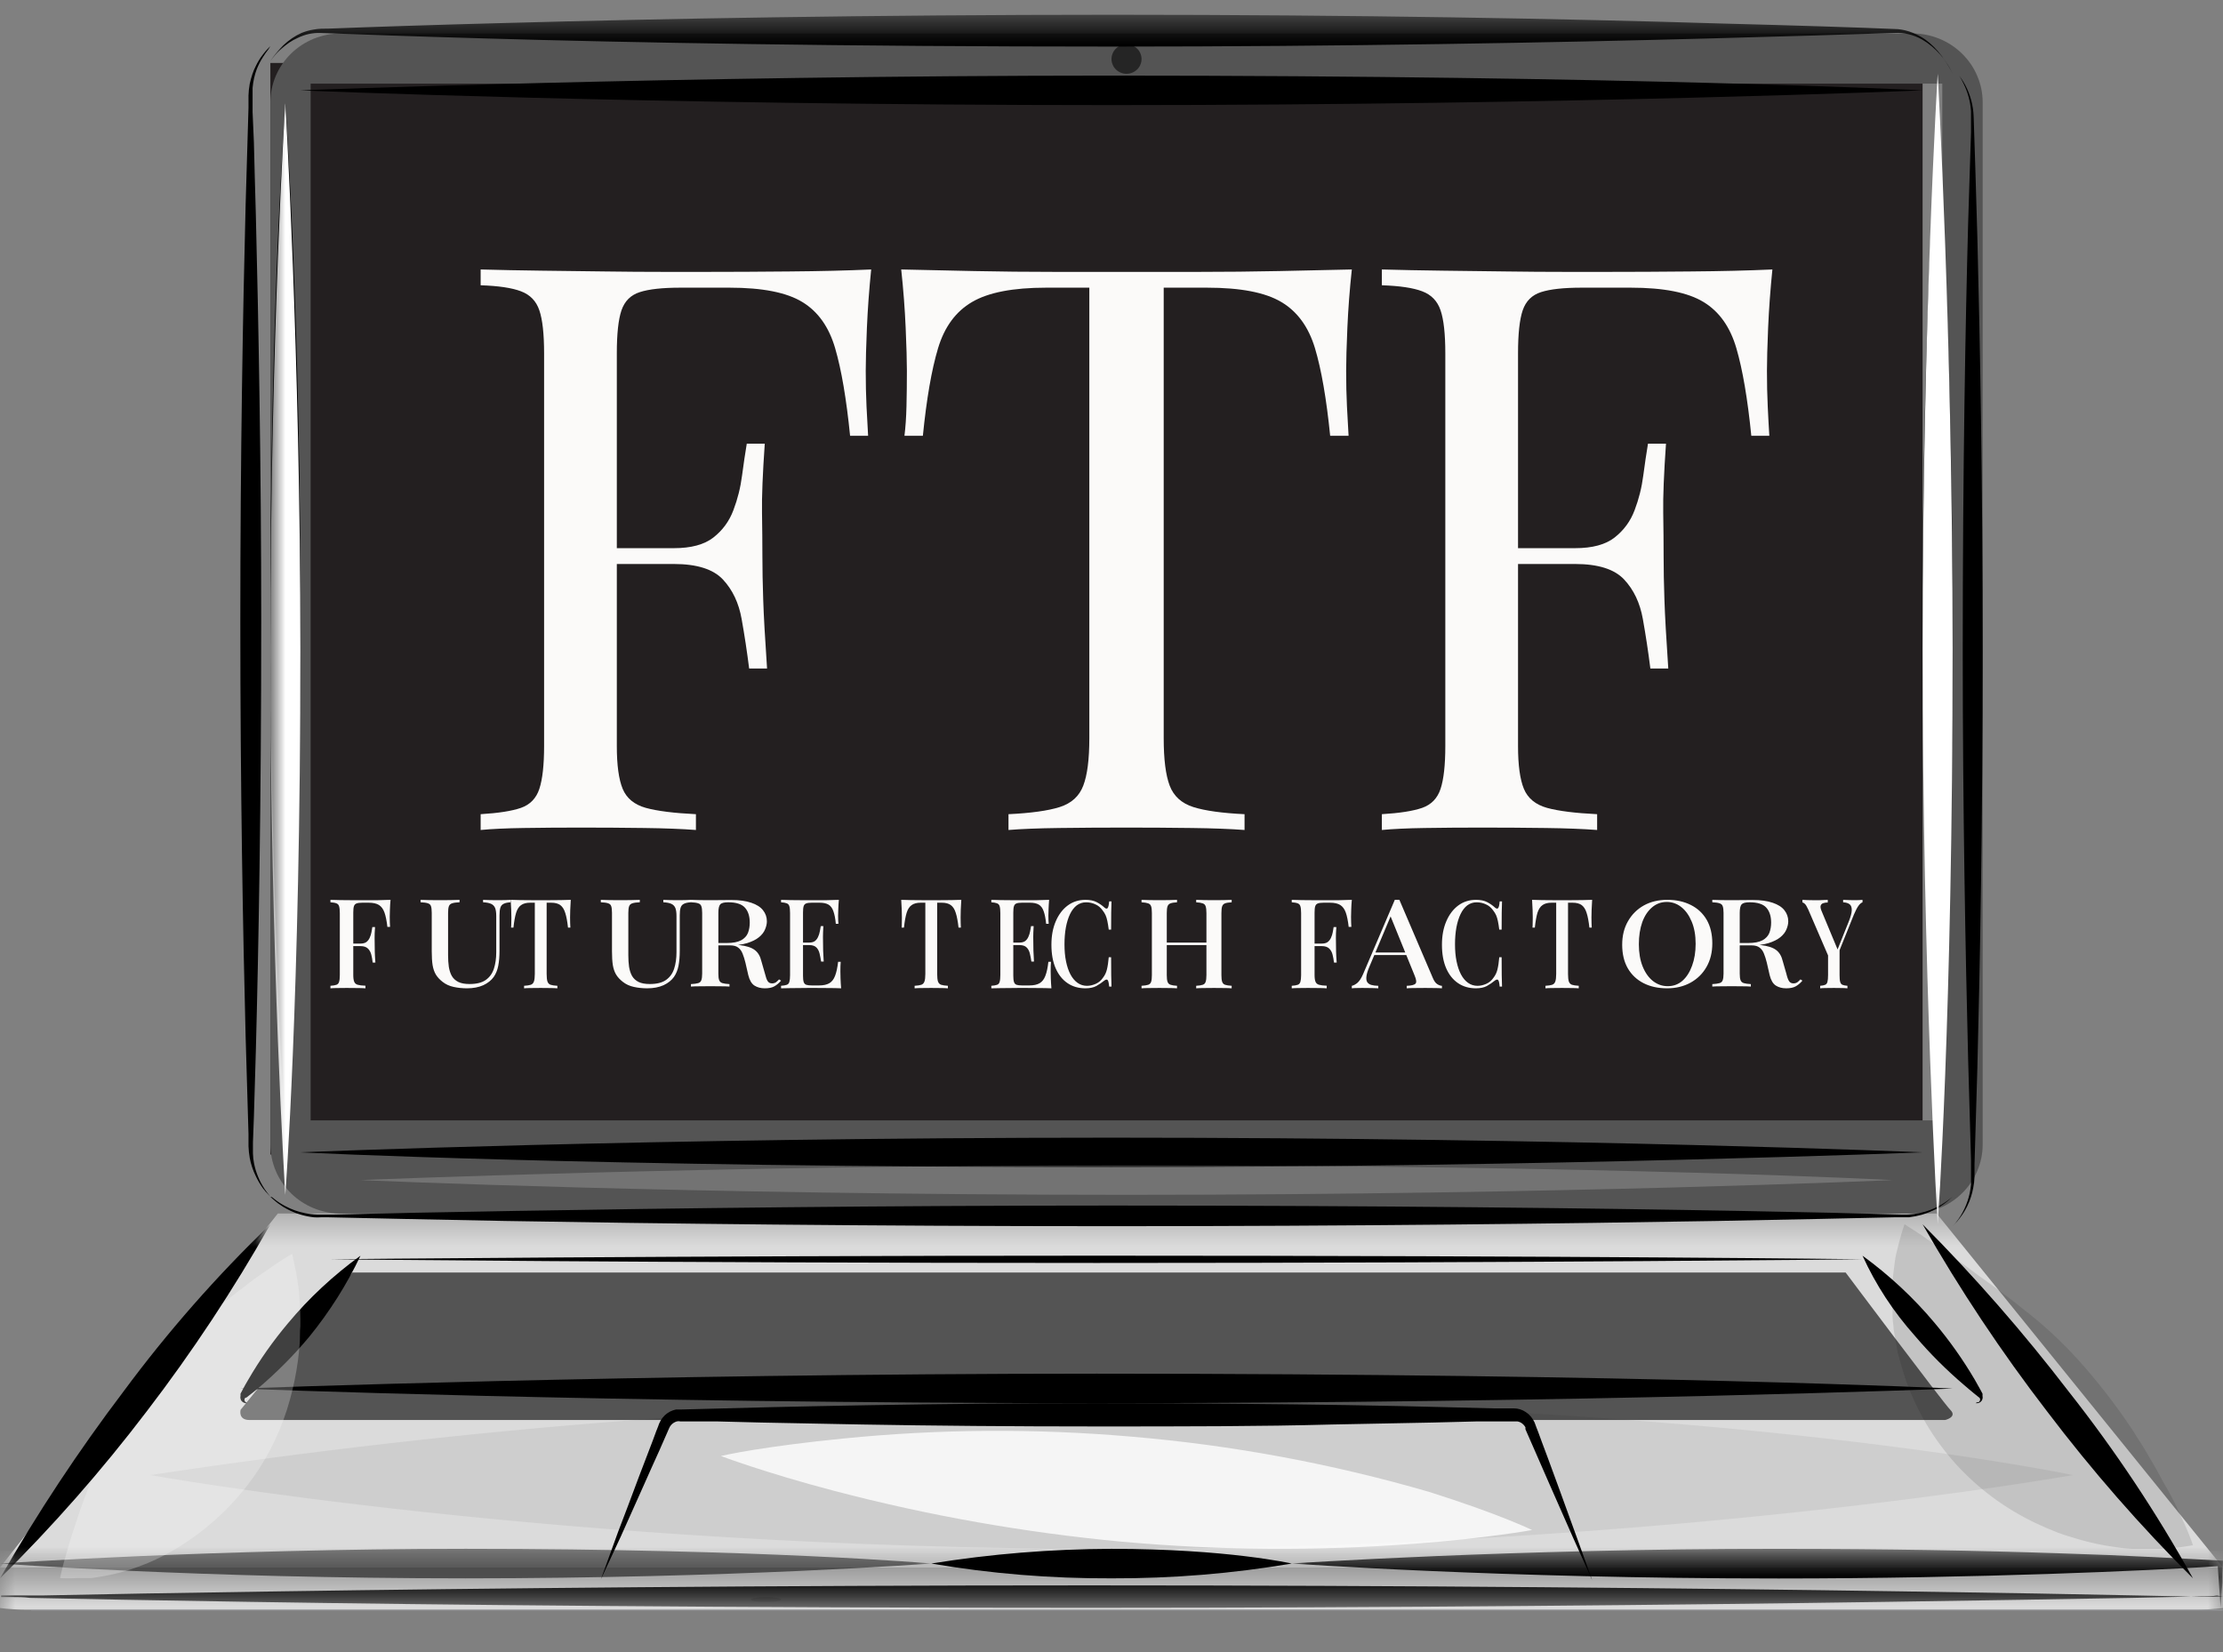 <?xml version="1.0" encoding="UTF-8"?> <svg xmlns="http://www.w3.org/2000/svg" width="74" height="55" viewBox="0 0 74 55" fill="none"><rect x="0" y="0" width="74" height="55" fill="#808080" stroke="none"/><path d="M64 2.096H9V38.435H64V2.096Z" fill="#231F20"></path><path d="M29 8.971C28.932 9.64 28.885 10.286 28.858 10.91C28.832 11.533 28.819 12.01 28.819 12.344C28.819 12.766 28.827 13.162 28.845 13.53C28.863 13.899 28.88 14.225 28.898 14.507H28.298C28.175 13.276 28.009 12.305 27.801 11.594C27.594 10.883 27.229 10.37 26.707 10.054C26.186 9.736 25.379 9.577 24.286 9.577H22.645C22.054 9.577 21.605 9.626 21.301 9.724C20.998 9.82 20.794 10.022 20.688 10.331C20.584 10.637 20.533 11.115 20.533 11.764V24.838C20.533 25.47 20.597 25.944 20.728 26.262C20.859 26.577 21.116 26.788 21.498 26.895C21.881 27 22.436 27.07 23.166 27.105V27.631C22.712 27.596 22.139 27.574 21.446 27.565C20.752 27.556 20.047 27.551 19.334 27.551C18.657 27.551 18.024 27.556 17.433 27.565C16.842 27.574 16.364 27.596 16 27.631V27.105C16.59 27.07 17.038 27 17.341 26.895C17.646 26.788 17.85 26.577 17.954 26.262C18.059 25.944 18.112 25.47 18.112 24.838V11.764C18.112 11.115 18.059 10.637 17.954 10.331C17.85 10.022 17.646 9.811 17.341 9.697C17.038 9.582 16.59 9.516 16 9.497V8.971C16.643 8.989 17.321 9.002 18.033 9.011C18.744 9.02 19.447 9.029 20.141 9.037C20.837 9.047 21.484 9.051 22.082 9.051C22.681 9.051 23.172 9.051 23.554 9.051C24.353 9.051 25.261 9.047 26.276 9.037C27.292 9.029 28.2 9.007 29 8.971ZM24.961 18.249C24.961 18.249 24.961 18.338 24.961 18.513C24.961 18.689 24.961 18.776 24.961 18.776H19.752C19.752 18.776 19.752 18.689 19.752 18.513C19.752 18.338 19.752 18.249 19.752 18.249H24.961ZM25.458 14.77C25.388 15.772 25.357 16.536 25.366 17.063C25.374 17.59 25.379 18.073 25.379 18.513C25.379 18.953 25.388 19.436 25.406 19.962C25.423 20.489 25.466 21.254 25.534 22.255H24.938C24.867 21.694 24.784 21.145 24.688 20.609C24.593 20.072 24.384 19.632 24.062 19.289C23.74 18.948 23.198 18.776 22.434 18.776V18.249C23.007 18.249 23.445 18.131 23.749 17.893C24.053 17.655 24.276 17.352 24.414 16.983C24.554 16.615 24.65 16.232 24.701 15.836C24.753 15.441 24.806 15.086 24.859 14.77H25.458Z" fill="#FBFAF9"></path><path d="M45 8.971C44.928 9.64 44.879 10.286 44.852 10.91C44.825 11.533 44.811 12.01 44.811 12.344C44.811 12.766 44.82 13.162 44.838 13.53C44.856 13.899 44.874 14.225 44.892 14.507H44.279C44.155 13.276 43.987 12.305 43.774 11.594C43.56 10.883 43.186 10.37 42.652 10.054C42.12 9.736 41.295 9.577 40.176 9.577H38.738V24.575C38.738 25.277 38.804 25.804 38.937 26.155C39.071 26.506 39.334 26.744 39.725 26.868C40.116 26.991 40.683 27.07 41.429 27.105V27.631C40.966 27.596 40.38 27.574 39.671 27.565C38.961 27.556 38.241 27.551 37.512 27.551C36.714 27.551 35.964 27.556 35.262 27.565C34.561 27.574 33.997 27.596 33.571 27.631V27.105C34.316 27.07 34.884 26.991 35.275 26.868C35.666 26.744 35.927 26.506 36.06 26.155C36.195 25.804 36.262 25.277 36.262 24.575V9.577H34.824C33.721 9.577 32.899 9.736 32.358 10.054C31.817 10.37 31.439 10.883 31.226 11.594C31.012 12.305 30.844 13.276 30.721 14.507H30.108C30.143 14.225 30.166 13.899 30.175 13.53C30.184 13.162 30.189 12.766 30.189 12.344C30.189 12.01 30.175 11.533 30.148 10.91C30.121 10.286 30.072 9.64 30 8.971C30.745 8.989 31.557 9.007 32.435 9.024C33.316 9.042 34.199 9.051 35.087 9.051C35.976 9.051 36.784 9.051 37.512 9.051C38.241 9.051 39.045 9.051 39.924 9.051C40.804 9.051 41.687 9.042 42.575 9.024C43.461 9.007 44.27 8.989 45 8.971Z" fill="#FBFAF9"></path><path d="M59 8.971C58.932 9.64 58.885 10.286 58.858 10.91C58.832 11.533 58.819 12.01 58.819 12.344C58.819 12.766 58.827 13.162 58.845 13.53C58.862 13.899 58.88 14.225 58.898 14.507H58.298C58.175 13.276 58.009 12.305 57.801 11.594C57.594 10.883 57.229 10.37 56.707 10.054C56.187 9.736 55.379 9.577 54.286 9.577H52.645C52.054 9.577 51.605 9.626 51.301 9.724C50.998 9.82 50.794 10.022 50.688 10.331C50.584 10.637 50.533 11.115 50.533 11.764V24.838C50.533 25.47 50.597 25.944 50.728 26.262C50.859 26.577 51.116 26.788 51.498 26.895C51.881 27 52.436 27.07 53.166 27.105V27.631C52.712 27.596 52.139 27.574 51.446 27.565C50.752 27.556 50.047 27.551 49.334 27.551C48.657 27.551 48.024 27.556 47.433 27.565C46.842 27.574 46.364 27.596 46 27.631V27.105C46.59 27.07 47.038 27 47.341 26.895C47.646 26.788 47.85 26.577 47.954 26.262C48.059 25.944 48.112 25.47 48.112 24.838V11.764C48.112 11.115 48.059 10.637 47.954 10.331C47.85 10.022 47.646 9.811 47.341 9.697C47.038 9.582 46.59 9.516 46 9.497V8.971C46.643 8.989 47.321 9.002 48.033 9.011C48.744 9.02 49.447 9.029 50.141 9.037C50.837 9.047 51.484 9.051 52.082 9.051C52.681 9.051 53.172 9.051 53.554 9.051C54.353 9.051 55.261 9.047 56.276 9.037C57.292 9.029 58.2 9.007 59 8.971ZM54.961 18.249C54.961 18.249 54.961 18.338 54.961 18.513C54.961 18.689 54.961 18.776 54.961 18.776H49.752C49.752 18.776 49.752 18.689 49.752 18.513C49.752 18.338 49.752 18.249 49.752 18.249H54.961ZM55.458 14.77C55.388 15.772 55.357 16.536 55.366 17.063C55.374 17.59 55.379 18.073 55.379 18.513C55.379 18.953 55.388 19.436 55.406 19.962C55.423 20.489 55.466 21.254 55.534 22.255H54.938C54.867 21.694 54.784 21.145 54.688 20.609C54.593 20.072 54.384 19.632 54.062 19.289C53.74 18.948 53.198 18.776 52.434 18.776V18.249C53.007 18.249 53.446 18.131 53.749 17.893C54.053 17.655 54.276 17.352 54.414 16.983C54.554 16.615 54.65 16.232 54.701 15.836C54.753 15.441 54.806 15.086 54.859 14.77H55.458Z" fill="#FBFAF9"></path><mask id="mask0_972_1774" style="mask-type:luminance" maskUnits="userSpaceOnUse" x="0" y="40" width="74" height="13"><path d="M0 40.399H74V52.185H0V40.399Z" fill="white"></path></mask><g mask="url(#mask0_972_1774)"><path d="M9.247 40.399L0 52.185H74L64.468 40.399H9.247Z" fill="#DBDBDB"></path></g><path d="M11.727 42.364L8.009 46.934C8.009 46.934 7.922 47.267 8.29 47.273C8.657 47.277 64.752 47.273 64.752 47.273C64.752 47.273 65.165 47.177 64.925 46.938C64.686 46.7 61.439 42.364 61.439 42.364H11.727Z" fill="#545454"></path><path d="M63.659 1.114H11.342C11.189 1.114 11.036 1.128 10.885 1.157C10.734 1.187 10.588 1.231 10.446 1.288C10.304 1.347 10.169 1.417 10.041 1.501C9.913 1.585 9.795 1.68 9.686 1.787C9.577 1.894 9.48 2.01 9.395 2.135C9.309 2.261 9.238 2.393 9.178 2.533C9.12 2.672 9.075 2.816 9.045 2.964C9.016 3.112 9 3.262 9 3.412V38.101C9.001 38.251 9.016 38.401 9.046 38.549C9.076 38.697 9.12 38.84 9.18 38.98C9.238 39.119 9.311 39.252 9.396 39.377C9.482 39.502 9.579 39.619 9.687 39.725C9.796 39.832 9.914 39.927 10.042 40.011C10.17 40.095 10.304 40.166 10.447 40.224C10.589 40.281 10.735 40.325 10.886 40.355C11.036 40.385 11.189 40.399 11.342 40.399H63.659C63.812 40.399 63.964 40.385 64.115 40.355C64.266 40.325 64.412 40.281 64.554 40.224C64.696 40.166 64.831 40.095 64.959 40.011C65.086 39.927 65.205 39.832 65.313 39.725C65.422 39.619 65.519 39.502 65.604 39.377C65.69 39.252 65.762 39.119 65.821 38.98C65.88 38.84 65.924 38.697 65.955 38.549C65.985 38.401 66 38.251 66 38.101V3.412C66 3.262 65.985 3.112 65.956 2.964C65.925 2.816 65.881 2.672 65.822 2.533C65.763 2.393 65.692 2.261 65.606 2.135C65.52 2.01 65.423 1.894 65.314 1.787C65.206 1.68 65.088 1.585 64.96 1.501C64.832 1.417 64.697 1.347 64.555 1.288C64.413 1.231 64.266 1.187 64.115 1.157C63.965 1.128 63.812 1.114 63.659 1.114ZM64.655 37.298H10.341V2.785H64.655V37.298Z" fill="#545454"></path><path d="M25 53.249C25 53.204 25.227 53.167 25.503 53.167C25.78 53.167 26 53.204 26 53.249C26 53.294 25.774 53.335 25.503 53.335C25.232 53.335 25 53.298 25 53.249Z" fill="black"></path><mask id="mask1_972_1774" style="mask-type:luminance" maskUnits="userSpaceOnUse" x="0" y="52" width="74" height="3"><path d="M0 52.536H74V54.5H0V52.536Z" fill="white"></path></mask><g mask="url(#mask1_972_1774)"><path d="M0 53.534V51.624H74V53.534C73.724 53.567 73.435 53.588 73.133 53.588H0.862C0.561 53.588 0.272 53.567 0 53.534Z" fill="#DBDBDB"></path></g><path d="M1 53.588H74L73.983 53.613H1.033L1 53.588Z" fill="#A0A3A7"></path><path d="M8 46.227C8 46.227 20.092 46.713 36.509 46.713C52.817 46.713 65 46.227 65 46.227C65 46.227 54.773 45.731 36.509 45.731C21.07 45.731 8 46.227 8 46.227Z" fill="black"></path><path d="M12 41.803C11.09 42.464 10.285 43.214 9.587 44.052C9.089 44.644 8.649 45.267 8.269 45.923C8.195 46.049 8.13 46.159 8.079 46.261L8.006 46.398V46.431C8.004 46.446 8.004 46.461 8.006 46.476C7.998 46.504 7.998 46.533 8.006 46.561C8.014 46.607 8.039 46.645 8.079 46.675C8.105 46.694 8.134 46.706 8.167 46.712C8.192 46.714 8.216 46.714 8.241 46.712C8.241 46.712 8.218 46.712 8.19 46.687C8.149 46.661 8.131 46.626 8.14 46.581C8.141 46.559 8.153 46.541 8.176 46.529H8.199L8.232 46.504L8.292 46.456C8.379 46.39 8.477 46.313 8.588 46.22C9.213 45.69 9.781 45.118 10.294 44.503C10.979 43.659 11.548 42.759 12 41.803Z" fill="black"></path><path d="M65.763 46.712C65.788 46.714 65.812 46.714 65.836 46.712C65.869 46.708 65.898 46.696 65.922 46.675C65.963 46.645 65.986 46.607 65.995 46.561C66.002 46.533 66.002 46.504 65.995 46.476C65.997 46.461 65.997 46.446 65.995 46.431V46.398L65.922 46.261C65.868 46.159 65.804 46.049 65.732 45.923C65.346 45.267 64.904 44.641 64.406 44.048C63.706 43.212 62.905 42.464 62 41.803C62.441 42.773 63.026 43.668 63.757 44.487C64.25 45.066 64.792 45.608 65.382 46.11C65.496 46.212 65.605 46.297 65.695 46.374L65.831 46.484C65.877 46.521 65.895 46.529 65.909 46.553C65.92 46.577 65.92 46.601 65.909 46.626C65.9 46.649 65.884 46.668 65.864 46.683H65.818L65.763 46.712Z" fill="black"></path><path d="M20 52.583L20.673 51.135L21.455 49.389C21.607 49.048 21.77 48.679 21.947 48.292L22.212 47.689L22.279 47.535C22.296 47.498 22.317 47.466 22.343 47.437C22.396 47.379 22.459 47.34 22.531 47.32C22.57 47.31 22.607 47.31 22.645 47.32H23.852L25.353 47.358L28.696 47.423C31.068 47.465 33.708 47.488 36.534 47.488C39.359 47.488 41.971 47.488 44.338 47.423L47.677 47.358L49.178 47.32H50.515C50.591 47.334 50.657 47.37 50.713 47.427C50.739 47.454 50.761 47.484 50.779 47.516V47.545C50.78 47.557 50.78 47.569 50.779 47.582L50.814 47.661L51.078 48.263L51.562 49.37L52.336 51.126L53 52.606C53 52.606 52.84 52.14 52.52 51.266L51.923 49.622C51.806 49.295 51.675 48.946 51.536 48.567L51.318 47.984L51.205 47.675L51.145 47.521L51.116 47.442C51.106 47.411 51.095 47.382 51.083 47.353C51.016 47.209 50.92 47.095 50.794 47.011C50.67 46.927 50.535 46.886 50.389 46.886H49.708L48.24 46.849C47.214 46.821 46.093 46.798 44.876 46.778C42.45 46.741 39.649 46.713 36.505 46.713C31.19 46.713 26.282 46.821 22.7 46.923H22.506C22.436 46.937 22.369 46.961 22.304 46.993C22.173 47.061 22.068 47.161 21.989 47.297L21.939 47.399L21.909 47.484L21.846 47.642L21.729 47.959L21.282 49.127C21.009 49.86 20.769 50.495 20.576 50.995L20 52.583Z" fill="black"></path><path d="M11 41.922C11 41.922 21.82 42.045 36.51 42.045C51.097 42.045 62 41.922 62 41.922C62 41.922 52.851 41.803 36.51 41.803C22.698 41.803 11 41.922 11 41.922Z" fill="black"></path><path d="M9.502 37.874C9.502 37.874 9.999 30.566 9.999 20.68C10.021 10.847 9.502 3.499 9.502 3.499C9.502 3.499 9 9.666 9 20.684C9 29.989 9.502 37.874 9.502 37.874Z" fill="black"></path><path d="M10 3.008C10 3.008 21.455 3.499 37.006 3.499C52.458 3.499 64 3.008 64 3.008C64 3.008 54.311 2.517 37.006 2.517C22.385 2.517 10 3.008 10 3.008Z" fill="black"></path><path d="M64.492 3.499C64.492 3.499 64 10.806 64 20.689C64 30.526 64.497 37.874 64.497 37.874C64.497 37.874 65 31.707 65 20.689C64.995 11.379 64.492 3.499 64.492 3.499Z" fill="black"></path><path d="M64 38.362C64 38.362 52.544 37.874 36.993 37.874C21.542 37.874 10 38.362 10 38.362C10 38.362 19.689 38.856 36.993 38.856C51.62 38.856 64 38.362 64 38.362Z" fill="black"></path><path d="M9 1.535L8.936 1.601C8.87 1.666 8.811 1.735 8.756 1.81C8.661 1.93 8.582 2.059 8.516 2.197C8.47 2.286 8.432 2.377 8.4 2.473C8.365 2.579 8.335 2.688 8.312 2.797C8.289 2.924 8.276 3.052 8.272 3.18V3.591L8.244 4.533L8.176 6.841C8.087 10.284 8 15.117 8 20.683C8 26.248 8.087 31.04 8.176 34.486L8.244 36.803L8.272 37.749V38.16C8.277 38.288 8.29 38.416 8.312 38.543C8.351 38.753 8.417 38.956 8.512 39.147C8.579 39.292 8.659 39.429 8.752 39.558C8.808 39.633 8.869 39.703 8.936 39.769L9 39.838L8.952 39.777C8.916 39.735 8.868 39.67 8.808 39.584C8.635 39.321 8.517 39.034 8.455 38.724C8.435 38.616 8.423 38.508 8.42 38.399C8.42 38.284 8.42 38.165 8.42 38.032L8.452 37.173L8.516 35.001C8.604 31.71 8.696 26.89 8.696 20.699C8.696 15.466 8.604 10.634 8.516 7.124C8.492 6.244 8.467 5.447 8.452 4.743L8.408 3.727V3.316C8.408 3.176 8.408 3.048 8.408 2.929C8.426 2.712 8.472 2.503 8.548 2.3C8.606 2.155 8.676 2.018 8.76 1.889C8.813 1.805 8.87 1.723 8.932 1.646L9 1.535Z" fill="black"></path><path d="M9 39.842L9.101 39.933C9.2 40.022 9.307 40.102 9.422 40.174C9.507 40.225 9.595 40.273 9.685 40.315C9.796 40.368 9.91 40.41 10.028 40.442C10.165 40.482 10.304 40.509 10.446 40.525C10.526 40.531 10.605 40.531 10.684 40.525H10.935C12.311 40.556 14.313 40.6 16.821 40.647C21.838 40.734 28.89 40.821 37.012 40.821C45.135 40.821 52.12 40.734 57.149 40.647C59.657 40.6 61.672 40.556 63.056 40.525C63.228 40.525 63.39 40.525 63.549 40.525C63.691 40.507 63.83 40.479 63.968 40.442C64.32 40.339 64.631 40.168 64.9 39.929L65 39.838L64.912 39.91C64.822 39.98 64.728 40.044 64.628 40.103C64.463 40.199 64.289 40.276 64.106 40.332C63.85 40.408 63.587 40.443 63.319 40.434C62.091 40.398 60.259 40.355 57.885 40.312C53.098 40.225 46.05 40.134 37.02 40.134C29.383 40.134 22.335 40.225 17.193 40.312C14.622 40.355 12.532 40.398 11.081 40.434C10.898 40.434 10.727 40.434 10.567 40.434C10.427 40.43 10.287 40.415 10.149 40.386C9.919 40.34 9.702 40.263 9.498 40.154C9.37 40.088 9.249 40.01 9.138 39.921C9.101 39.894 9.075 39.866 9.054 39.854L9 39.842Z" fill="black"></path><path d="M65 40.821L65.064 40.754C65.129 40.688 65.189 40.618 65.244 40.543C65.337 40.423 65.417 40.294 65.484 40.157C65.578 39.966 65.645 39.767 65.684 39.556C65.71 39.432 65.724 39.306 65.728 39.179V38.764L65.756 37.828L65.824 35.522C65.913 32.085 66 27.264 66 21.708C66 16.153 65.913 11.368 65.824 7.927C65.776 6.207 65.732 4.83 65.7 3.885C65.687 3.512 65.593 3.161 65.42 2.832C65.375 2.749 65.326 2.669 65.272 2.592L65.216 2.517L65.26 2.584C65.284 2.629 65.324 2.7 65.368 2.795C65.509 3.08 65.59 3.383 65.612 3.702C65.612 3.807 65.612 3.914 65.612 4.03V4.404L65.584 5.266L65.516 7.43C65.428 10.705 65.336 15.527 65.336 21.708C65.336 26.932 65.428 31.754 65.516 35.274L65.584 37.653L65.612 38.632V39.046C65.612 39.187 65.612 39.311 65.612 39.432C65.577 39.813 65.46 40.164 65.26 40.485C65.208 40.569 65.151 40.65 65.088 40.725L65 40.821Z" fill="black"></path><mask id="mask2_972_1774" style="mask-type:luminance" maskUnits="userSpaceOnUse" x="9" y="0" width="56" height="3"><path d="M9 0.5H65V2.464H9V0.5Z" fill="white"></path></mask><g mask="url(#mask2_972_1774)"><path d="M65 2.455L64.921 2.31C64.835 2.153 64.742 2.006 64.642 1.868C64.475 1.646 64.29 1.463 64.089 1.316C63.955 1.222 63.816 1.148 63.672 1.091C63.511 1.027 63.348 0.986 63.181 0.97C61.799 0.91 59.793 0.848 57.279 0.782C52.259 0.625 45.192 0.491 37.054 0.491C28.917 0.491 21.907 0.625 16.867 0.764C14.37 0.83 12.329 0.898 10.947 0.952C10.773 0.952 10.611 0.952 10.453 0.982C10.312 1.003 10.173 1.042 10.036 1.097C9.819 1.194 9.615 1.334 9.424 1.515C9.309 1.626 9.201 1.75 9.1 1.886C9.033 1.977 9 2.031 9 2.031L9.092 1.916C9.179 1.804 9.274 1.705 9.375 1.619C9.538 1.467 9.713 1.35 9.899 1.267C10.15 1.144 10.408 1.087 10.673 1.097C11.922 1.146 13.741 1.212 16.138 1.279C20.937 1.418 28.001 1.551 37.054 1.551C44.705 1.551 51.772 1.418 56.925 1.279C59.502 1.212 61.599 1.146 63.056 1.097C63.376 1.078 63.685 1.151 63.984 1.316C64.204 1.442 64.407 1.612 64.592 1.824C64.707 1.955 64.812 2.101 64.908 2.262L65 2.455Z" fill="black"></path></g><mask id="mask3_972_1774" style="mask-type:luminance" maskUnits="userSpaceOnUse" x="43" y="51" width="31" height="3"><path d="M43 51.562H74V53.527H43V51.562Z" fill="white"></path></mask><g mask="url(#mask3_972_1774)"><path d="M43 52.05C43 52.05 49.873 52.549 59.2 52.549C62.56 52.549 65.632 52.482 68.156 52.399C69.417 52.357 70.546 52.312 71.517 52.266L72.845 52.199L73.407 52.17L73.827 52.141L73.92 53.527L73.945 53.16L73.979 52.699V52.374L74 51.958L72.92 51.899L71.68 51.837C70.773 51.791 69.698 51.746 68.463 51.708C65.992 51.624 62.884 51.563 59.195 51.563C50.431 51.554 43 52.05 43 52.05Z" fill="black"></path></g><path d="M31 52.052C32.979 52.389 34.98 52.553 37.002 52.544C39.023 52.551 41.022 52.387 43 52.052C43 52.052 40.848 51.562 37.002 51.562C34.981 51.569 32.981 51.732 31 52.052Z" fill="black"></path><mask id="mask4_972_1774" style="mask-type:luminance" maskUnits="userSpaceOnUse" x="0" y="51" width="31" height="2"><path d="M0 51.562H31V52.545H0V51.562Z" fill="white"></path></mask><g mask="url(#mask4_972_1774)"><path d="M0 52.051C0 52.051 6.575 52.545 15.502 52.545C24.429 52.545 31 52.051 31 52.051C31 52.051 25.436 51.562 15.502 51.562C7.127 51.562 0 52.051 0 52.051Z" fill="black"></path></g><mask id="mask5_972_1774" style="mask-type:luminance" maskUnits="userSpaceOnUse" x="0" y="51" width="74" height="3"><path d="M0 51.562H74V53.527H0V51.562Z" fill="white"></path></mask><g mask="url(#mask5_972_1774)"><path d="M74 53.159H73.812C73.691 53.159 73.51 53.159 73.267 53.159L71.174 53.115C69.332 53.075 66.653 53.027 63.291 52.978C56.568 52.876 47.131 52.779 36.259 52.779C25.458 52.779 16.026 52.877 9.29 52.978C5.94 53.027 3.231 53.075 1.382 53.115H0.037V51.562V53.168H0H0.414C0.599 53.168 0.791 53.168 0.996 53.195C2.646 53.23 5.095 53.279 8.302 53.328C14.711 53.429 24.143 53.527 36.242 53.527C46.466 53.527 55.919 53.429 62.789 53.328C66.23 53.279 69.031 53.23 70.973 53.195L73.217 53.146C73.473 53.146 73.669 53.146 73.799 53.111L74 53.159Z" fill="black"></path></g><mask id="mask6_972_1774" style="mask-type:luminance" maskUnits="userSpaceOnUse" x="9" y="1" width="57" height="40"><path d="M66 1.474H9V40.759H66V1.474Z" fill="white"></path></mask><g mask="url(#mask6_972_1774)"><path d="M9.497 3.438C9.497 3.438 9 11.149 9 21.614C9 32.008 9.497 39.777 9.497 39.777C9.497 39.777 10 33.255 10 21.614C10 11.774 9.497 3.438 9.497 3.438Z" fill="white"></path><path d="M64.503 2.456C64.503 2.456 64 10.575 64 21.608C64 32.557 64.503 40.759 64.503 40.759C64.503 40.759 65 33.889 65 21.608C65 11.233 64.503 2.456 64.503 2.456Z" fill="white"></path></g><path d="M5 49.107C5 49.107 18.578 51.562 37.009 51.562C55.318 51.562 69 49.107 69 49.107C69 49.107 57.515 46.652 37.009 46.652C26.27 46.681 15.6 47.499 5 49.107Z" fill="black" fill-opacity="0.06"></path><path d="M24 48.472C24 48.472 24.352 48.607 24.999 48.819C25.646 49.031 26.592 49.324 27.78 49.635C30.934 50.462 34.131 51.025 37.369 51.327C40.601 51.616 43.835 51.639 47.07 51.394C48.292 51.304 49.273 51.187 49.95 51.096C50.627 51.006 51 50.935 51 50.935C51 50.935 50.708 50.794 50.143 50.569C49.577 50.343 48.716 50.028 47.572 49.666C44.323 48.724 41.02 48.111 37.66 47.827C34.465 47.55 31.271 47.571 28.08 47.889C26.832 48.011 25.812 48.152 25.106 48.264C24.398 48.377 24 48.472 24 48.472Z" fill="white" fill-opacity="0.79"></path><path d="M9.725 41.741C9.725 41.741 9.522 41.853 9.2 42.069L8.628 42.463C8.52 42.538 8.409 42.621 8.293 42.71L8.122 42.848L7.932 42.986C7.675 43.181 7.419 43.393 7.136 43.622L6.722 43.981C6.582 44.106 6.441 44.231 6.308 44.365C5.708 44.928 5.168 45.546 4.685 46.219C4.201 46.89 3.787 47.603 3.442 48.359C3.355 48.533 3.28 48.71 3.206 48.887C3.131 49.064 3.057 49.228 2.994 49.402C2.862 49.743 2.737 50.067 2.634 50.374L2.56 50.603L2.485 50.824C2.435 50.962 2.393 51.1 2.352 51.23L2.244 51.602C2.212 51.714 2.179 51.818 2.153 51.913C2.045 52.298 2 52.535 2 52.535C2.188 52.548 2.375 52.548 2.564 52.535H3.039L3.222 52.509C3.513 52.466 3.8 52.406 4.084 52.328C4.839 52.113 5.546 51.783 6.205 51.338C7.075 50.758 7.819 50.038 8.437 49.176C8.991 48.388 9.397 47.523 9.655 46.583C9.771 46.164 9.858 45.739 9.916 45.307C9.941 45.104 9.966 44.906 9.978 44.711C9.99 44.516 9.978 44.33 9.999 44.149C10.004 43.821 9.992 43.494 9.962 43.168C9.962 43.021 9.937 42.887 9.92 42.761C9.904 42.636 9.883 42.515 9.866 42.411C9.78 41.984 9.725 41.741 9.725 41.741Z" fill="white" fill-opacity="0.25"></path><path d="M63.399 40.759C63.322 40.973 63.257 41.192 63.203 41.413C63.178 41.522 63.147 41.64 63.116 41.77C63.086 41.9 63.073 42.042 63.052 42.19C63.03 42.336 63.013 42.504 63 42.676C63 42.764 63 42.857 63 42.945C63 43.033 63 43.13 63 43.226C63 43.419 63 43.616 63 43.83C63.003 43.936 63.014 44.041 63.03 44.145C63.03 44.254 63.056 44.362 63.073 44.472C63.09 44.581 63.112 44.699 63.134 44.812L63.165 44.988C63.165 45.042 63.195 45.101 63.208 45.16C63.269 45.391 63.338 45.626 63.416 45.869C63.782 46.93 64.342 47.885 65.099 48.731C65.857 49.565 66.751 50.226 67.783 50.715C68.017 50.824 68.247 50.925 68.477 51.013C68.707 51.102 68.937 51.168 69.158 51.235C69.57 51.357 69.989 51.446 70.415 51.504L70.702 51.541L70.975 51.562C71.157 51.562 71.326 51.562 71.483 51.562C71.639 51.562 71.786 51.562 71.916 51.562L72.293 51.537C72.53 51.518 72.766 51.486 73 51.441C73 51.441 72.927 51.215 72.77 50.849L72.635 50.552L72.554 50.388L72.471 50.203C72.354 49.952 72.215 49.683 72.038 49.389C71.959 49.242 71.877 49.087 71.79 48.932L71.656 48.697L71.582 48.575L71.513 48.454C71.417 48.286 71.317 48.118 71.204 47.95L71.123 47.824L71.044 47.694C70.988 47.606 70.931 47.518 70.871 47.434C70.353 46.669 69.784 45.941 69.162 45.253C68.596 44.63 67.978 44.062 67.306 43.549C67.15 43.419 66.994 43.297 66.829 43.175C66.751 43.112 66.665 43.058 66.59 42.995L66.356 42.819C66.2 42.701 66.044 42.592 65.888 42.483L65.454 42.16L65.238 42.013L65.129 41.938L65.029 41.866L64.643 41.589C64.522 41.506 64.4 41.422 64.287 41.35L63.988 41.136C63.637 40.905 63.399 40.759 63.399 40.759Z" fill="black" fill-opacity="0.11"></path><mask id="mask7_972_1774" style="mask-type:luminance" maskUnits="userSpaceOnUse" x="0" y="40" width="9" height="13"><path d="M0 40.759H9V52.544H0V40.759Z" fill="white"></path></mask><g mask="url(#mask7_972_1774)"><path d="M0 52.544C1.755 50.81 3.385 48.956 4.889 46.979C6.399 45.008 7.77 42.934 9 40.759C7.222 42.47 5.591 44.324 4.111 46.324C2.611 48.303 1.241 50.377 0 52.544Z" fill="black"></path></g><path d="M64 40.759C65.245 42.938 66.624 45.011 68.138 46.979C69.638 48.958 71.259 50.813 73 52.544C71.781 50.349 70.402 48.277 68.865 46.328C67.355 44.358 65.733 42.502 64 40.759Z" fill="black"></path><path d="M12 39.286C12 39.286 22.834 39.777 37.506 39.777C52.092 39.777 63 39.286 63 39.286C63 39.286 53.833 38.795 37.506 38.795C23.693 38.795 12 39.286 12 39.286Z" fill="white" fill-opacity="0.18"></path><path d="M38 1.965C38 2.031 37.987 2.093 37.961 2.154C37.937 2.213 37.901 2.267 37.853 2.313C37.806 2.358 37.752 2.394 37.691 2.419C37.63 2.444 37.567 2.456 37.499 2.456C37.433 2.456 37.37 2.444 37.309 2.419C37.248 2.394 37.193 2.358 37.147 2.313C37.099 2.267 37.063 2.213 37.039 2.154C37.013 2.093 37 2.031 37 1.965C37 1.9 37.013 1.838 37.039 1.777C37.063 1.718 37.099 1.664 37.147 1.618C37.193 1.572 37.248 1.537 37.309 1.512C37.37 1.486 37.433 1.474 37.499 1.474C37.567 1.474 37.63 1.486 37.691 1.512C37.752 1.537 37.806 1.572 37.853 1.618C37.901 1.664 37.937 1.718 37.961 1.777C37.987 1.838 38 1.9 38 1.965Z" fill="black" fill-opacity="0.56"></path><path d="M13 29.956C12.99 30.067 12.983 30.175 12.98 30.28C12.975 30.386 12.974 30.466 12.974 30.522C12.974 30.586 12.975 30.648 12.977 30.708C12.978 30.766 12.981 30.815 12.985 30.856H12.895C12.872 30.654 12.84 30.496 12.799 30.38C12.758 30.264 12.697 30.181 12.616 30.129C12.536 30.078 12.421 30.052 12.269 30.052H12.063C11.979 30.052 11.915 30.06 11.87 30.076C11.828 30.091 11.798 30.121 11.783 30.166C11.767 30.212 11.76 30.284 11.76 30.383V32.453C11.76 32.557 11.77 32.634 11.792 32.685C11.813 32.735 11.851 32.768 11.908 32.784C11.966 32.801 12.052 32.812 12.165 32.815V32.902C12.092 32.896 12 32.893 11.888 32.893C11.777 32.891 11.662 32.89 11.541 32.89C11.437 32.89 11.336 32.891 11.242 32.893C11.146 32.893 11.066 32.896 11 32.902V32.818C11.089 32.812 11.156 32.801 11.201 32.784C11.245 32.768 11.274 32.735 11.288 32.685C11.303 32.636 11.312 32.562 11.312 32.462V30.398C11.312 30.295 11.303 30.22 11.288 30.172C11.274 30.123 11.245 30.09 11.198 30.073C11.153 30.055 11.087 30.044 11 30.039V29.956C11.103 29.96 11.21 29.963 11.32 29.965C11.431 29.965 11.54 29.966 11.649 29.968C11.758 29.968 11.859 29.968 11.952 29.968C12.045 29.968 12.121 29.968 12.182 29.968C12.302 29.968 12.438 29.968 12.589 29.968C12.742 29.966 12.879 29.962 13 29.956ZM12.403 31.413C12.403 31.413 12.403 31.428 12.403 31.457C12.403 31.484 12.403 31.497 12.403 31.497H11.643C11.643 31.497 11.643 31.484 11.643 31.457C11.643 31.428 11.643 31.413 11.643 31.413H12.403ZM12.485 30.862C12.473 31.022 12.468 31.143 12.47 31.228C12.472 31.31 12.473 31.385 12.473 31.453C12.473 31.524 12.474 31.601 12.476 31.686C12.477 31.768 12.485 31.888 12.496 32.045H12.406C12.396 31.954 12.381 31.867 12.36 31.782C12.338 31.697 12.3 31.629 12.246 31.577C12.191 31.524 12.109 31.497 11.998 31.497V31.413C12.082 31.413 12.148 31.396 12.197 31.361C12.245 31.323 12.282 31.276 12.307 31.218C12.334 31.159 12.354 31.098 12.365 31.036C12.377 30.974 12.386 30.917 12.395 30.862H12.485Z" fill="#FBFAF9"></path><path d="M17 29.956V30.038C16.896 30.044 16.818 30.061 16.765 30.089C16.71 30.116 16.675 30.159 16.656 30.22C16.637 30.28 16.628 30.367 16.628 30.477V31.658C16.628 31.842 16.614 32.007 16.586 32.153C16.558 32.297 16.507 32.419 16.435 32.523C16.355 32.636 16.239 32.728 16.088 32.799C15.935 32.867 15.754 32.902 15.544 32.902C15.391 32.902 15.244 32.887 15.102 32.856C14.961 32.826 14.839 32.77 14.733 32.687C14.637 32.612 14.562 32.531 14.509 32.444C14.457 32.357 14.421 32.252 14.4 32.128C14.381 32.005 14.372 31.852 14.372 31.67V30.39C14.372 30.289 14.363 30.215 14.347 30.168C14.331 30.119 14.296 30.088 14.242 30.071C14.188 30.053 14.107 30.042 14 30.038V29.956C14.072 29.96 14.166 29.963 14.281 29.965C14.395 29.967 14.519 29.968 14.653 29.968C14.772 29.968 14.889 29.967 15.007 29.965C15.126 29.963 15.223 29.96 15.298 29.956V30.038C15.19 30.042 15.109 30.053 15.053 30.071C14.998 30.088 14.962 30.119 14.944 30.168C14.925 30.215 14.916 30.289 14.916 30.39V31.8C14.916 31.939 14.924 32.066 14.94 32.183C14.959 32.3 14.991 32.403 15.039 32.489C15.088 32.574 15.16 32.641 15.256 32.69C15.352 32.737 15.477 32.759 15.632 32.759C15.865 32.759 16.046 32.714 16.172 32.623C16.3 32.532 16.39 32.407 16.442 32.246C16.493 32.087 16.519 31.906 16.519 31.703V30.496C16.519 30.379 16.506 30.289 16.481 30.226C16.454 30.163 16.41 30.118 16.347 30.089C16.286 30.061 16.197 30.044 16.081 30.038V29.956C16.139 29.96 16.215 29.963 16.309 29.965C16.404 29.967 16.492 29.968 16.572 29.968C16.654 29.968 16.733 29.967 16.811 29.965C16.888 29.963 16.951 29.96 17 29.956Z" fill="#FBFAF9"></path><path d="M19 29.956C18.991 30.073 18.985 30.187 18.982 30.296C18.978 30.406 18.977 30.489 18.977 30.547C18.977 30.611 18.978 30.673 18.98 30.732C18.983 30.79 18.985 30.84 18.987 30.881H18.908C18.885 30.673 18.855 30.509 18.815 30.389C18.778 30.27 18.723 30.184 18.651 30.132C18.581 30.079 18.48 30.052 18.346 30.052H18.197V32.422C18.197 32.534 18.206 32.617 18.223 32.673C18.242 32.729 18.277 32.766 18.328 32.784C18.38 32.801 18.454 32.812 18.554 32.818V32.902C18.488 32.896 18.406 32.893 18.305 32.893C18.204 32.891 18.101 32.89 17.995 32.89C17.885 32.89 17.781 32.891 17.682 32.893C17.585 32.893 17.506 32.896 17.446 32.902V32.818C17.545 32.812 17.619 32.801 17.669 32.784C17.721 32.766 17.755 32.729 17.774 32.673C17.793 32.617 17.803 32.534 17.803 32.422V30.052H17.651C17.521 30.052 17.419 30.079 17.346 30.132C17.272 30.184 17.217 30.27 17.18 30.389C17.144 30.509 17.114 30.673 17.092 30.881H17.013C17.018 30.84 17.02 30.79 17.02 30.732C17.022 30.673 17.023 30.611 17.023 30.547C17.023 30.489 17.021 30.406 17.018 30.296C17.014 30.187 17.008 30.073 17 29.956C17.097 29.96 17.205 29.963 17.323 29.965C17.441 29.967 17.559 29.968 17.677 29.968C17.796 29.968 17.905 29.968 18.003 29.968C18.098 29.968 18.204 29.968 18.32 29.968C18.439 29.968 18.557 29.967 18.677 29.965C18.796 29.963 18.904 29.96 19 29.956Z" fill="#FBFAF9"></path><path d="M23 29.956V30.038C22.896 30.044 22.818 30.061 22.765 30.089C22.71 30.116 22.675 30.159 22.656 30.22C22.637 30.28 22.628 30.367 22.628 30.477V31.658C22.628 31.842 22.614 32.007 22.586 32.153C22.558 32.297 22.507 32.419 22.435 32.523C22.355 32.636 22.239 32.728 22.088 32.799C21.935 32.867 21.754 32.902 21.544 32.902C21.391 32.902 21.244 32.887 21.102 32.856C20.961 32.826 20.839 32.77 20.733 32.687C20.637 32.612 20.562 32.531 20.509 32.444C20.457 32.357 20.421 32.252 20.4 32.128C20.381 32.005 20.372 31.852 20.372 31.67V30.39C20.372 30.289 20.363 30.215 20.347 30.168C20.331 30.119 20.296 30.088 20.242 30.071C20.188 30.053 20.107 30.042 20 30.038V29.956C20.072 29.96 20.166 29.963 20.281 29.965C20.395 29.967 20.519 29.968 20.653 29.968C20.772 29.968 20.89 29.967 21.007 29.965C21.126 29.963 21.223 29.96 21.298 29.956V30.038C21.19 30.042 21.109 30.053 21.053 30.071C20.998 30.088 20.962 30.119 20.944 30.168C20.925 30.215 20.916 30.289 20.916 30.39V31.8C20.916 31.939 20.924 32.066 20.94 32.183C20.959 32.3 20.991 32.403 21.039 32.489C21.088 32.574 21.16 32.641 21.256 32.69C21.352 32.737 21.477 32.759 21.632 32.759C21.865 32.759 22.046 32.714 22.172 32.623C22.3 32.532 22.39 32.407 22.442 32.246C22.493 32.087 22.519 31.906 22.519 31.703V30.496C22.519 30.379 22.506 30.289 22.481 30.226C22.454 30.163 22.41 30.118 22.347 30.089C22.286 30.061 22.197 30.044 22.081 30.038V29.956C22.139 29.96 22.215 29.963 22.309 29.965C22.404 29.967 22.492 29.968 22.572 29.968C22.654 29.968 22.733 29.967 22.811 29.965C22.888 29.963 22.951 29.96 23 29.956Z" fill="#FBFAF9"></path><path d="M23 29.956C23.072 29.96 23.165 29.963 23.28 29.965C23.393 29.967 23.508 29.968 23.622 29.968C23.771 29.968 23.913 29.967 24.049 29.965C24.186 29.963 24.283 29.962 24.339 29.962C24.607 29.962 24.829 29.992 25.007 30.053C25.184 30.112 25.315 30.195 25.399 30.302C25.484 30.409 25.528 30.532 25.528 30.672C25.528 30.755 25.508 30.844 25.468 30.939C25.431 31.032 25.364 31.119 25.266 31.2C25.17 31.279 25.038 31.345 24.871 31.397C24.704 31.448 24.494 31.473 24.238 31.473H23.787V31.394H24.189C24.399 31.394 24.559 31.363 24.671 31.303C24.783 31.241 24.858 31.159 24.899 31.057C24.938 30.954 24.958 30.84 24.958 30.714C24.958 30.5 24.904 30.334 24.797 30.216C24.69 30.097 24.504 30.038 24.241 30.038C24.106 30.038 24.017 30.061 23.976 30.107C23.934 30.154 23.913 30.248 23.913 30.39V32.413C23.913 32.511 23.921 32.583 23.941 32.632C23.959 32.681 23.995 32.713 24.049 32.729C24.102 32.746 24.18 32.756 24.283 32.762V32.844C24.208 32.838 24.114 32.835 24 32.835C23.886 32.834 23.769 32.832 23.65 32.832C23.517 32.832 23.393 32.834 23.28 32.835C23.165 32.835 23.072 32.838 23 32.844V32.762C23.107 32.756 23.187 32.746 23.241 32.729C23.295 32.713 23.329 32.681 23.346 32.632C23.364 32.583 23.374 32.511 23.374 32.413V30.39C23.374 30.289 23.364 30.215 23.346 30.168C23.329 30.119 23.294 30.088 23.238 30.071C23.184 30.053 23.105 30.042 23 30.038V29.956ZM23.797 31.406C23.955 31.411 24.082 31.417 24.178 31.424C24.276 31.43 24.358 31.436 24.423 31.442C24.49 31.447 24.552 31.453 24.608 31.461C24.843 31.489 25.015 31.544 25.122 31.625C25.232 31.706 25.306 31.831 25.346 32.001L25.465 32.416C25.493 32.534 25.523 32.617 25.556 32.665C25.588 32.714 25.637 32.738 25.703 32.738C25.753 32.737 25.796 32.724 25.829 32.702C25.861 32.677 25.896 32.646 25.934 32.605L26 32.647C25.927 32.732 25.851 32.796 25.773 32.838C25.696 32.881 25.591 32.902 25.458 32.902C25.325 32.902 25.211 32.872 25.115 32.811C25.019 32.749 24.951 32.632 24.909 32.462L24.815 32.052C24.787 31.936 24.755 31.834 24.72 31.749C24.687 31.664 24.64 31.597 24.577 31.549C24.516 31.499 24.427 31.473 24.311 31.473H23.804L23.797 31.406Z" fill="#FBFAF9"></path><path d="M27.924 29.956C27.915 30.063 27.908 30.166 27.905 30.265C27.901 30.363 27.899 30.437 27.899 30.488C27.899 30.542 27.9 30.592 27.902 30.64C27.903 30.688 27.906 30.725 27.91 30.754H27.823C27.807 30.577 27.779 30.438 27.742 30.336C27.707 30.233 27.653 30.16 27.58 30.116C27.508 30.073 27.409 30.052 27.28 30.052H27.022C26.942 30.052 26.88 30.06 26.837 30.076C26.796 30.091 26.768 30.121 26.753 30.166C26.738 30.212 26.731 30.284 26.731 30.383V32.478C26.731 32.573 26.738 32.644 26.753 32.691C26.768 32.737 26.796 32.768 26.837 32.784C26.88 32.799 26.942 32.806 27.022 32.806H27.266C27.41 32.806 27.524 32.781 27.608 32.732C27.692 32.682 27.755 32.601 27.798 32.487C27.843 32.372 27.877 32.216 27.899 32.02H27.986C27.978 32.1 27.975 32.206 27.975 32.336C27.975 32.391 27.976 32.472 27.98 32.577C27.984 32.682 27.99 32.791 28 32.902C27.872 32.896 27.729 32.893 27.569 32.893C27.408 32.891 27.264 32.89 27.137 32.89C27.079 32.89 27.006 32.89 26.916 32.89C26.826 32.89 26.729 32.891 26.625 32.893C26.52 32.893 26.415 32.894 26.308 32.896C26.202 32.898 26.099 32.9 26 32.902V32.818C26.085 32.812 26.15 32.801 26.193 32.784C26.236 32.768 26.264 32.735 26.277 32.685C26.292 32.636 26.3 32.562 26.3 32.462V30.398C26.3 30.295 26.292 30.22 26.277 30.172C26.264 30.123 26.235 30.09 26.191 30.073C26.147 30.055 26.084 30.044 26 30.039V29.956C26.099 29.96 26.202 29.963 26.308 29.965C26.415 29.965 26.52 29.966 26.625 29.968C26.729 29.968 26.826 29.968 26.916 29.968C27.006 29.968 27.079 29.968 27.137 29.968C27.253 29.968 27.384 29.968 27.529 29.968C27.677 29.966 27.808 29.962 27.924 29.956ZM27.3 31.379C27.3 31.379 27.3 31.394 27.3 31.423C27.3 31.45 27.3 31.463 27.3 31.463H26.619C26.619 31.463 26.619 31.45 26.619 31.423C26.619 31.394 26.619 31.379 26.619 31.379H27.3ZM27.409 30.831C27.399 30.988 27.395 31.109 27.395 31.194C27.396 31.276 27.398 31.353 27.398 31.423C27.398 31.491 27.398 31.567 27.401 31.652C27.404 31.734 27.41 31.854 27.42 32.011H27.333C27.32 31.92 27.303 31.833 27.283 31.748C27.264 31.663 27.228 31.595 27.177 31.543C27.126 31.49 27.046 31.463 26.938 31.463V31.379C27.018 31.379 27.082 31.362 27.129 31.327C27.175 31.29 27.211 31.242 27.235 31.184C27.261 31.127 27.28 31.067 27.291 31.005C27.302 30.941 27.312 30.883 27.322 30.831H27.409Z" fill="#FBFAF9"></path><path d="M32 29.956C31.991 30.073 31.985 30.187 31.982 30.296C31.978 30.406 31.977 30.489 31.977 30.547C31.977 30.611 31.978 30.673 31.98 30.732C31.983 30.79 31.985 30.84 31.987 30.881H31.908C31.885 30.673 31.855 30.509 31.815 30.389C31.778 30.27 31.723 30.184 31.651 30.132C31.581 30.079 31.48 30.052 31.346 30.052H31.197V32.422C31.197 32.534 31.206 32.617 31.223 32.673C31.242 32.729 31.277 32.766 31.328 32.784C31.38 32.801 31.454 32.812 31.554 32.818V32.902C31.488 32.896 31.406 32.893 31.305 32.893C31.204 32.891 31.101 32.89 30.995 32.89C30.885 32.89 30.781 32.891 30.682 32.893C30.585 32.893 30.506 32.896 30.446 32.902V32.818C30.545 32.812 30.619 32.801 30.669 32.784C30.721 32.766 30.755 32.729 30.774 32.673C30.793 32.617 30.803 32.534 30.803 32.422V30.052H30.651C30.521 30.052 30.419 30.079 30.346 30.132C30.272 30.184 30.217 30.27 30.18 30.389C30.144 30.509 30.114 30.673 30.092 30.881H30.013C30.018 30.84 30.02 30.79 30.02 30.732C30.022 30.673 30.023 30.611 30.023 30.547C30.023 30.489 30.021 30.406 30.018 30.296C30.014 30.187 30.008 30.073 30 29.956C30.097 29.96 30.205 29.963 30.323 29.965C30.441 29.967 30.559 29.968 30.677 29.968C30.796 29.968 30.905 29.968 31.003 29.968C31.098 29.968 31.204 29.968 31.32 29.968C31.439 29.968 31.557 29.967 31.677 29.965C31.796 29.963 31.904 29.96 32 29.956Z" fill="#FBFAF9"></path><path d="M34.924 29.956C34.915 30.063 34.908 30.166 34.905 30.265C34.901 30.363 34.899 30.437 34.899 30.488C34.899 30.542 34.9 30.592 34.902 30.64C34.903 30.688 34.906 30.725 34.91 30.754H34.824C34.807 30.577 34.779 30.438 34.742 30.336C34.707 30.233 34.653 30.16 34.58 30.116C34.508 30.073 34.409 30.052 34.28 30.052H34.022C33.942 30.052 33.88 30.06 33.837 30.076C33.796 30.091 33.768 30.121 33.754 30.166C33.738 30.212 33.731 30.284 33.731 30.383V32.478C33.731 32.573 33.738 32.644 33.754 32.691C33.768 32.737 33.796 32.768 33.837 32.784C33.88 32.799 33.942 32.806 34.022 32.806H34.266C34.41 32.806 34.524 32.781 34.608 32.732C34.692 32.682 34.755 32.601 34.798 32.487C34.843 32.372 34.877 32.216 34.899 32.02H34.986C34.978 32.1 34.975 32.206 34.975 32.336C34.975 32.391 34.976 32.472 34.98 32.577C34.984 32.682 34.99 32.791 35 32.902C34.873 32.896 34.729 32.893 34.569 32.893C34.408 32.891 34.264 32.89 34.137 32.89C34.079 32.89 34.006 32.89 33.916 32.89C33.826 32.89 33.729 32.891 33.625 32.893C33.52 32.893 33.415 32.894 33.308 32.896C33.202 32.898 33.099 32.9 33 32.902V32.818C33.085 32.812 33.15 32.801 33.193 32.784C33.236 32.768 33.264 32.735 33.277 32.685C33.292 32.636 33.3 32.562 33.3 32.462V30.398C33.3 30.295 33.292 30.22 33.277 30.172C33.264 30.123 33.235 30.09 33.191 30.073C33.147 30.055 33.084 30.044 33 30.039V29.956C33.099 29.96 33.202 29.963 33.308 29.965C33.415 29.965 33.52 29.966 33.625 29.968C33.729 29.968 33.826 29.968 33.916 29.968C34.006 29.968 34.079 29.968 34.137 29.968C34.253 29.968 34.384 29.968 34.529 29.968C34.676 29.966 34.808 29.962 34.924 29.956ZM34.3 31.379C34.3 31.379 34.3 31.394 34.3 31.423C34.3 31.45 34.3 31.463 34.3 31.463H33.619C33.619 31.463 33.619 31.45 33.619 31.423C33.619 31.394 33.619 31.379 33.619 31.379H34.3ZM34.409 30.831C34.399 30.988 34.395 31.109 34.395 31.194C34.396 31.276 34.398 31.353 34.398 31.423C34.398 31.491 34.398 31.567 34.401 31.652C34.404 31.734 34.41 31.854 34.42 32.011H34.333C34.32 31.92 34.303 31.833 34.283 31.748C34.264 31.663 34.228 31.595 34.176 31.543C34.126 31.49 34.046 31.463 33.938 31.463V31.379C34.018 31.379 34.082 31.362 34.129 31.327C34.175 31.29 34.211 31.242 34.235 31.184C34.261 31.127 34.28 31.067 34.291 31.005C34.303 30.941 34.312 30.883 34.322 30.831H34.409Z" fill="#FBFAF9"></path><path d="M36.136 29.956C36.285 29.956 36.409 29.982 36.506 30.033C36.605 30.085 36.692 30.145 36.767 30.215C36.813 30.255 36.848 30.259 36.872 30.23C36.896 30.198 36.912 30.125 36.921 30.009H37C36.996 30.113 36.993 30.236 36.99 30.379C36.988 30.52 36.987 30.709 36.987 30.948H36.908C36.893 30.831 36.877 30.735 36.862 30.662C36.846 30.586 36.827 30.522 36.803 30.468C36.779 30.414 36.747 30.362 36.706 30.31C36.639 30.215 36.557 30.146 36.46 30.105C36.364 30.061 36.263 30.039 36.156 30.039C36.038 30.039 35.934 30.073 35.844 30.14C35.755 30.208 35.68 30.306 35.619 30.432C35.559 30.557 35.513 30.706 35.481 30.876C35.45 31.047 35.435 31.234 35.435 31.436C35.435 31.645 35.451 31.834 35.486 32.002C35.52 32.171 35.569 32.317 35.634 32.44C35.699 32.562 35.778 32.655 35.87 32.72C35.963 32.786 36.068 32.819 36.184 32.819C36.278 32.819 36.375 32.797 36.476 32.753C36.576 32.708 36.656 32.64 36.716 32.55C36.779 32.469 36.822 32.379 36.846 32.279C36.872 32.178 36.893 32.041 36.908 31.868H36.987C36.987 32.115 36.988 32.314 36.99 32.464C36.993 32.615 36.996 32.743 37 32.845H36.921C36.912 32.731 36.896 32.659 36.875 32.631C36.854 32.601 36.818 32.604 36.767 32.64C36.682 32.71 36.591 32.771 36.496 32.825C36.402 32.876 36.28 32.902 36.13 32.902C35.904 32.902 35.705 32.845 35.535 32.729C35.366 32.614 35.234 32.449 35.141 32.235C35.047 32.019 35 31.757 35 31.451C35 31.153 35.049 30.892 35.146 30.668C35.243 30.443 35.376 30.268 35.545 30.143C35.715 30.018 35.912 29.956 36.136 29.956Z" fill="#FBFAF9"></path><path d="M39.819 32.902V32.818C39.917 32.812 39.99 32.801 40.038 32.784C40.087 32.768 40.119 32.735 40.134 32.685C40.151 32.636 40.16 32.562 40.16 32.462V30.398C40.16 30.295 40.151 30.22 40.134 30.172C40.119 30.123 40.086 30.09 40.034 30.073C39.984 30.055 39.913 30.044 39.819 30.039V29.956C39.889 29.96 39.978 29.963 40.086 29.965C40.195 29.967 40.303 29.968 40.411 29.968C40.531 29.968 40.643 29.967 40.746 29.965C40.85 29.963 40.936 29.96 41 29.956V30.039C40.903 30.044 40.83 30.055 40.781 30.073C40.734 30.09 40.701 30.123 40.684 30.172C40.667 30.22 40.659 30.295 40.659 30.398V32.462C40.659 32.562 40.667 32.636 40.684 32.685C40.701 32.735 40.734 32.768 40.781 32.784C40.83 32.801 40.903 32.812 41 32.818V32.902C40.936 32.896 40.85 32.893 40.746 32.893C40.643 32.891 40.531 32.89 40.411 32.89C40.303 32.89 40.195 32.891 40.086 32.893C39.978 32.893 39.889 32.896 39.819 32.902ZM38 32.902V32.818C38.098 32.812 38.172 32.801 38.222 32.784C38.271 32.768 38.303 32.735 38.319 32.685C38.336 32.636 38.344 32.562 38.344 32.462V30.398C38.344 30.295 38.336 30.22 38.319 30.172C38.303 30.123 38.27 30.09 38.219 30.073C38.169 30.055 38.097 30.044 38 30.039V29.956C38.066 29.96 38.152 29.963 38.258 29.965C38.362 29.967 38.476 29.968 38.599 29.968C38.708 29.968 38.815 29.967 38.921 29.965C39.025 29.963 39.112 29.96 39.181 29.956V30.039C39.086 30.044 39.015 30.055 38.966 30.073C38.916 30.09 38.883 30.123 38.866 30.172C38.848 30.22 38.84 30.295 38.84 30.398V32.462C38.84 32.562 38.848 32.636 38.866 32.685C38.883 32.735 38.916 32.768 38.966 32.784C39.015 32.801 39.086 32.812 39.181 32.818V32.902C39.112 32.896 39.025 32.893 38.921 32.893C38.815 32.891 38.708 32.89 38.599 32.89C38.476 32.89 38.362 32.891 38.258 32.893C38.152 32.893 38.066 32.896 38 32.902ZM38.647 31.463V31.379H40.356V31.463H38.647Z" fill="#FBFAF9"></path><path d="M45 29.956C44.99 30.067 44.983 30.175 44.98 30.28C44.975 30.386 44.974 30.466 44.974 30.522C44.974 30.586 44.974 30.648 44.977 30.708C44.978 30.766 44.981 30.815 44.985 30.856H44.895C44.872 30.654 44.84 30.496 44.799 30.38C44.758 30.264 44.697 30.181 44.616 30.129C44.536 30.078 44.421 30.052 44.269 30.052H44.063C43.979 30.052 43.915 30.06 43.87 30.076C43.828 30.091 43.798 30.121 43.783 30.166C43.767 30.212 43.76 30.284 43.76 30.383V32.453C43.76 32.557 43.77 32.634 43.792 32.685C43.813 32.735 43.852 32.768 43.908 32.784C43.967 32.801 44.052 32.812 44.164 32.815V32.902C44.092 32.896 44 32.893 43.888 32.893C43.777 32.891 43.662 32.89 43.541 32.89C43.437 32.89 43.336 32.891 43.242 32.893C43.146 32.893 43.066 32.896 43 32.902V32.818C43.089 32.812 43.156 32.801 43.201 32.784C43.245 32.768 43.274 32.735 43.288 32.685C43.303 32.636 43.312 32.562 43.312 32.462V30.398C43.312 30.295 43.303 30.22 43.288 30.172C43.274 30.123 43.245 30.09 43.198 30.073C43.153 30.055 43.087 30.044 43 30.039V29.956C43.103 29.96 43.21 29.963 43.32 29.965C43.431 29.965 43.54 29.966 43.649 29.968C43.758 29.968 43.859 29.968 43.952 29.968C44.045 29.968 44.121 29.968 44.182 29.968C44.302 29.968 44.438 29.968 44.59 29.968C44.742 29.966 44.879 29.962 45 29.956ZM44.403 31.413C44.403 31.413 44.403 31.428 44.403 31.457C44.403 31.484 44.403 31.497 44.403 31.497H43.643C43.643 31.497 43.643 31.484 43.643 31.457C43.643 31.428 43.643 31.413 43.643 31.413H44.403ZM44.485 30.862C44.473 31.022 44.468 31.143 44.47 31.228C44.472 31.31 44.473 31.385 44.473 31.453C44.473 31.524 44.474 31.601 44.476 31.686C44.477 31.768 44.485 31.888 44.496 32.045H44.406C44.396 31.954 44.381 31.867 44.359 31.782C44.338 31.697 44.3 31.629 44.246 31.577C44.191 31.524 44.109 31.497 43.998 31.497V31.413C44.081 31.413 44.148 31.396 44.197 31.361C44.245 31.323 44.282 31.276 44.307 31.218C44.334 31.159 44.354 31.098 44.365 31.036C44.377 30.974 44.386 30.917 44.395 30.862H44.485Z" fill="#FBFAF9"></path><path d="M46.583 29.956L47.695 32.554C47.737 32.657 47.787 32.727 47.844 32.763C47.9 32.799 47.953 32.817 48 32.819V32.902C47.927 32.896 47.842 32.893 47.742 32.893C47.645 32.891 47.546 32.89 47.444 32.89C47.317 32.89 47.198 32.891 47.088 32.893C46.98 32.893 46.892 32.896 46.827 32.902V32.819C46.98 32.813 47.078 32.79 47.119 32.748C47.159 32.705 47.149 32.613 47.088 32.471L46.271 30.46L46.342 30.387L45.586 32.181C45.532 32.307 45.499 32.411 45.488 32.492C45.476 32.575 45.483 32.639 45.508 32.687C45.536 32.734 45.581 32.768 45.644 32.788C45.709 32.806 45.788 32.817 45.881 32.819V32.902C45.791 32.896 45.699 32.893 45.607 32.893C45.514 32.891 45.427 32.89 45.346 32.89C45.271 32.89 45.205 32.891 45.149 32.893C45.095 32.893 45.045 32.896 45 32.902V32.819C45.063 32.805 45.126 32.771 45.19 32.717C45.252 32.662 45.314 32.568 45.373 32.434L46.431 29.956C46.453 29.956 46.478 29.956 46.505 29.956C46.534 29.956 46.56 29.956 46.583 29.956ZM47.061 31.71V31.794H45.705L45.749 31.71H47.061Z" fill="#FBFAF9"></path><path d="M49.136 29.956C49.285 29.956 49.409 29.982 49.506 30.033C49.605 30.085 49.692 30.145 49.767 30.215C49.813 30.255 49.848 30.259 49.872 30.23C49.896 30.198 49.912 30.125 49.921 30.009H50C49.996 30.113 49.993 30.236 49.99 30.379C49.988 30.52 49.987 30.709 49.987 30.948H49.908C49.893 30.831 49.877 30.735 49.862 30.662C49.846 30.586 49.827 30.522 49.803 30.468C49.779 30.414 49.747 30.362 49.706 30.31C49.639 30.215 49.557 30.146 49.46 30.105C49.364 30.061 49.263 30.039 49.156 30.039C49.038 30.039 48.934 30.073 48.844 30.14C48.755 30.208 48.68 30.306 48.619 30.432C48.559 30.557 48.513 30.706 48.481 30.876C48.45 31.047 48.435 31.234 48.435 31.436C48.435 31.645 48.451 31.834 48.486 32.002C48.52 32.171 48.569 32.317 48.634 32.44C48.699 32.562 48.778 32.655 48.87 32.72C48.963 32.786 49.068 32.819 49.184 32.819C49.278 32.819 49.375 32.797 49.476 32.753C49.576 32.708 49.656 32.64 49.716 32.55C49.779 32.469 49.822 32.379 49.846 32.279C49.872 32.178 49.893 32.041 49.908 31.868H49.987C49.987 32.115 49.988 32.314 49.99 32.464C49.993 32.615 49.996 32.743 50 32.845H49.921C49.912 32.731 49.896 32.659 49.875 32.631C49.854 32.601 49.818 32.604 49.767 32.64C49.682 32.71 49.591 32.771 49.496 32.825C49.402 32.876 49.28 32.902 49.13 32.902C48.904 32.902 48.705 32.845 48.535 32.729C48.366 32.614 48.234 32.449 48.141 32.235C48.047 32.019 48 31.757 48 31.451C48 31.153 48.049 30.892 48.146 30.668C48.243 30.443 48.376 30.268 48.545 30.143C48.715 30.018 48.912 29.956 49.136 29.956Z" fill="#FBFAF9"></path><path d="M53 29.956C52.991 30.073 52.985 30.187 52.982 30.296C52.978 30.406 52.977 30.489 52.977 30.547C52.977 30.611 52.978 30.673 52.98 30.732C52.983 30.79 52.985 30.84 52.987 30.881H52.908C52.885 30.673 52.855 30.509 52.815 30.389C52.778 30.27 52.723 30.184 52.651 30.132C52.581 30.079 52.48 30.052 52.346 30.052H52.197V32.422C52.197 32.534 52.206 32.617 52.223 32.673C52.242 32.729 52.277 32.766 52.328 32.784C52.38 32.801 52.455 32.812 52.554 32.818V32.902C52.489 32.896 52.406 32.893 52.305 32.893C52.204 32.891 52.101 32.89 51.995 32.89C51.885 32.89 51.781 32.891 51.682 32.893C51.585 32.893 51.506 32.896 51.446 32.902V32.818C51.545 32.812 51.619 32.801 51.669 32.784C51.721 32.766 51.755 32.729 51.774 32.673C51.793 32.617 51.803 32.534 51.803 32.422V30.052H51.651C51.521 30.052 51.419 30.079 51.346 30.132C51.272 30.184 51.217 30.27 51.179 30.389C51.144 30.509 51.114 30.673 51.092 30.881H51.013C51.018 30.84 51.02 30.79 51.02 30.732C51.022 30.673 51.023 30.611 51.023 30.547C51.023 30.489 51.021 30.406 51.018 30.296C51.014 30.187 51.008 30.073 51 29.956C51.097 29.96 51.205 29.963 51.323 29.965C51.441 29.967 51.559 29.968 51.677 29.968C51.796 29.968 51.905 29.968 52.003 29.968C52.098 29.968 52.204 29.968 52.321 29.968C52.438 29.968 52.557 29.967 52.677 29.965C52.796 29.963 52.904 29.96 53 29.956Z" fill="#FBFAF9"></path><path d="M55.503 29.956C55.799 29.956 56.059 30.014 56.286 30.128C56.513 30.242 56.689 30.407 56.814 30.623C56.937 30.837 57 31.098 57 31.404C57 31.704 56.936 31.966 56.807 32.19C56.68 32.413 56.503 32.588 56.275 32.714C56.047 32.839 55.788 32.902 55.497 32.902C55.196 32.902 54.933 32.845 54.708 32.729C54.484 32.614 54.31 32.449 54.186 32.235C54.062 32.019 54 31.757 54 31.451C54 31.153 54.064 30.892 54.193 30.668C54.322 30.443 54.498 30.268 54.721 30.143C54.946 30.018 55.207 29.956 55.503 29.956ZM55.483 30.027C55.295 30.027 55.132 30.088 54.992 30.209C54.852 30.328 54.743 30.493 54.667 30.703C54.593 30.914 54.555 31.158 54.555 31.436C54.555 31.718 54.597 31.965 54.681 32.175C54.766 32.384 54.881 32.546 55.026 32.661C55.172 32.774 55.336 32.831 55.517 32.831C55.704 32.831 55.867 32.771 56.005 32.652C56.142 32.531 56.249 32.364 56.326 32.151C56.405 31.939 56.445 31.695 56.445 31.421C56.445 31.135 56.401 30.888 56.313 30.68C56.226 30.471 56.111 30.31 55.967 30.197C55.825 30.084 55.663 30.027 55.483 30.027Z" fill="#FBFAF9"></path><path d="M57 29.956C57.072 29.96 57.165 29.963 57.28 29.965C57.393 29.967 57.508 29.968 57.622 29.968C57.771 29.968 57.913 29.967 58.049 29.965C58.186 29.963 58.283 29.962 58.339 29.962C58.607 29.962 58.83 29.992 59.007 30.053C59.184 30.112 59.315 30.195 59.399 30.302C59.484 30.409 59.528 30.532 59.528 30.672C59.528 30.755 59.508 30.844 59.468 30.939C59.431 31.032 59.364 31.119 59.266 31.2C59.17 31.279 59.038 31.345 58.871 31.397C58.705 31.448 58.494 31.473 58.238 31.473H57.787V31.394H58.189C58.399 31.394 58.559 31.363 58.671 31.303C58.783 31.241 58.858 31.159 58.899 31.057C58.938 30.954 58.958 30.84 58.958 30.714C58.958 30.5 58.904 30.334 58.797 30.216C58.69 30.097 58.504 30.038 58.241 30.038C58.106 30.038 58.017 30.061 57.975 30.107C57.934 30.154 57.913 30.248 57.913 30.39V32.413C57.913 32.511 57.921 32.583 57.941 32.632C57.959 32.681 57.995 32.713 58.049 32.729C58.102 32.746 58.18 32.756 58.283 32.762V32.844C58.208 32.838 58.114 32.835 58 32.835C57.886 32.834 57.769 32.832 57.65 32.832C57.517 32.832 57.393 32.834 57.28 32.835C57.165 32.835 57.072 32.838 57 32.844V32.762C57.107 32.756 57.187 32.746 57.241 32.729C57.295 32.713 57.33 32.681 57.346 32.632C57.364 32.583 57.374 32.511 57.374 32.413V30.39C57.374 30.289 57.364 30.215 57.346 30.168C57.33 30.119 57.294 30.088 57.238 30.071C57.184 30.053 57.105 30.042 57 30.038V29.956ZM57.797 31.406C57.955 31.411 58.082 31.417 58.178 31.424C58.276 31.43 58.358 31.436 58.423 31.442C58.49 31.447 58.552 31.453 58.608 31.461C58.843 31.489 59.015 31.544 59.122 31.625C59.232 31.706 59.306 31.831 59.346 32.001L59.465 32.416C59.493 32.534 59.523 32.617 59.556 32.665C59.588 32.714 59.637 32.738 59.703 32.738C59.754 32.737 59.795 32.724 59.829 32.702C59.861 32.677 59.896 32.646 59.934 32.605L60 32.647C59.927 32.732 59.851 32.796 59.773 32.838C59.696 32.881 59.591 32.902 59.458 32.902C59.325 32.902 59.211 32.872 59.115 32.811C59.019 32.749 58.951 32.632 58.909 32.462L58.815 32.052C58.787 31.936 58.755 31.834 58.72 31.749C58.687 31.664 58.64 31.597 58.577 31.549C58.516 31.499 58.427 31.473 58.311 31.473H57.804L57.797 31.406Z" fill="#FBFAF9"></path><path d="M62 29.956V30.039C61.956 30.054 61.91 30.093 61.864 30.157C61.819 30.219 61.769 30.316 61.713 30.448L61.058 32.076H60.969L60.193 30.277C60.148 30.178 60.11 30.116 60.079 30.089C60.049 30.06 60.023 30.045 60 30.045V29.956C60.048 29.96 60.098 29.963 60.151 29.965C60.205 29.967 60.263 29.968 60.324 29.968C60.404 29.968 60.491 29.968 60.583 29.968C60.677 29.966 60.764 29.962 60.843 29.956V30.045C60.787 30.045 60.737 30.053 60.695 30.067C60.651 30.079 60.623 30.106 60.608 30.148C60.595 30.187 60.603 30.243 60.633 30.318L61.182 31.636L61.13 31.707L61.538 30.689C61.607 30.52 61.642 30.389 61.642 30.296C61.643 30.203 61.618 30.138 61.567 30.101C61.518 30.064 61.447 30.044 61.355 30.039V29.956C61.424 29.96 61.491 29.963 61.557 29.965C61.623 29.967 61.687 29.968 61.748 29.968C61.802 29.968 61.849 29.967 61.889 29.965C61.929 29.963 61.967 29.96 62 29.956ZM61.236 31.562V32.462C61.236 32.562 61.242 32.636 61.256 32.685C61.269 32.735 61.294 32.768 61.33 32.784C61.368 32.801 61.424 32.812 61.498 32.818V32.902C61.445 32.896 61.378 32.893 61.295 32.893C61.213 32.891 61.13 32.89 61.046 32.89C60.955 32.89 60.868 32.891 60.786 32.893C60.703 32.893 60.638 32.896 60.591 32.902V32.818C60.666 32.812 60.722 32.801 60.759 32.784C60.797 32.768 60.821 32.735 60.833 32.685C60.846 32.636 60.853 32.562 60.853 32.462V31.608L61.068 31.865L61.236 31.562Z" fill="#FBFAF9"></path></svg> 